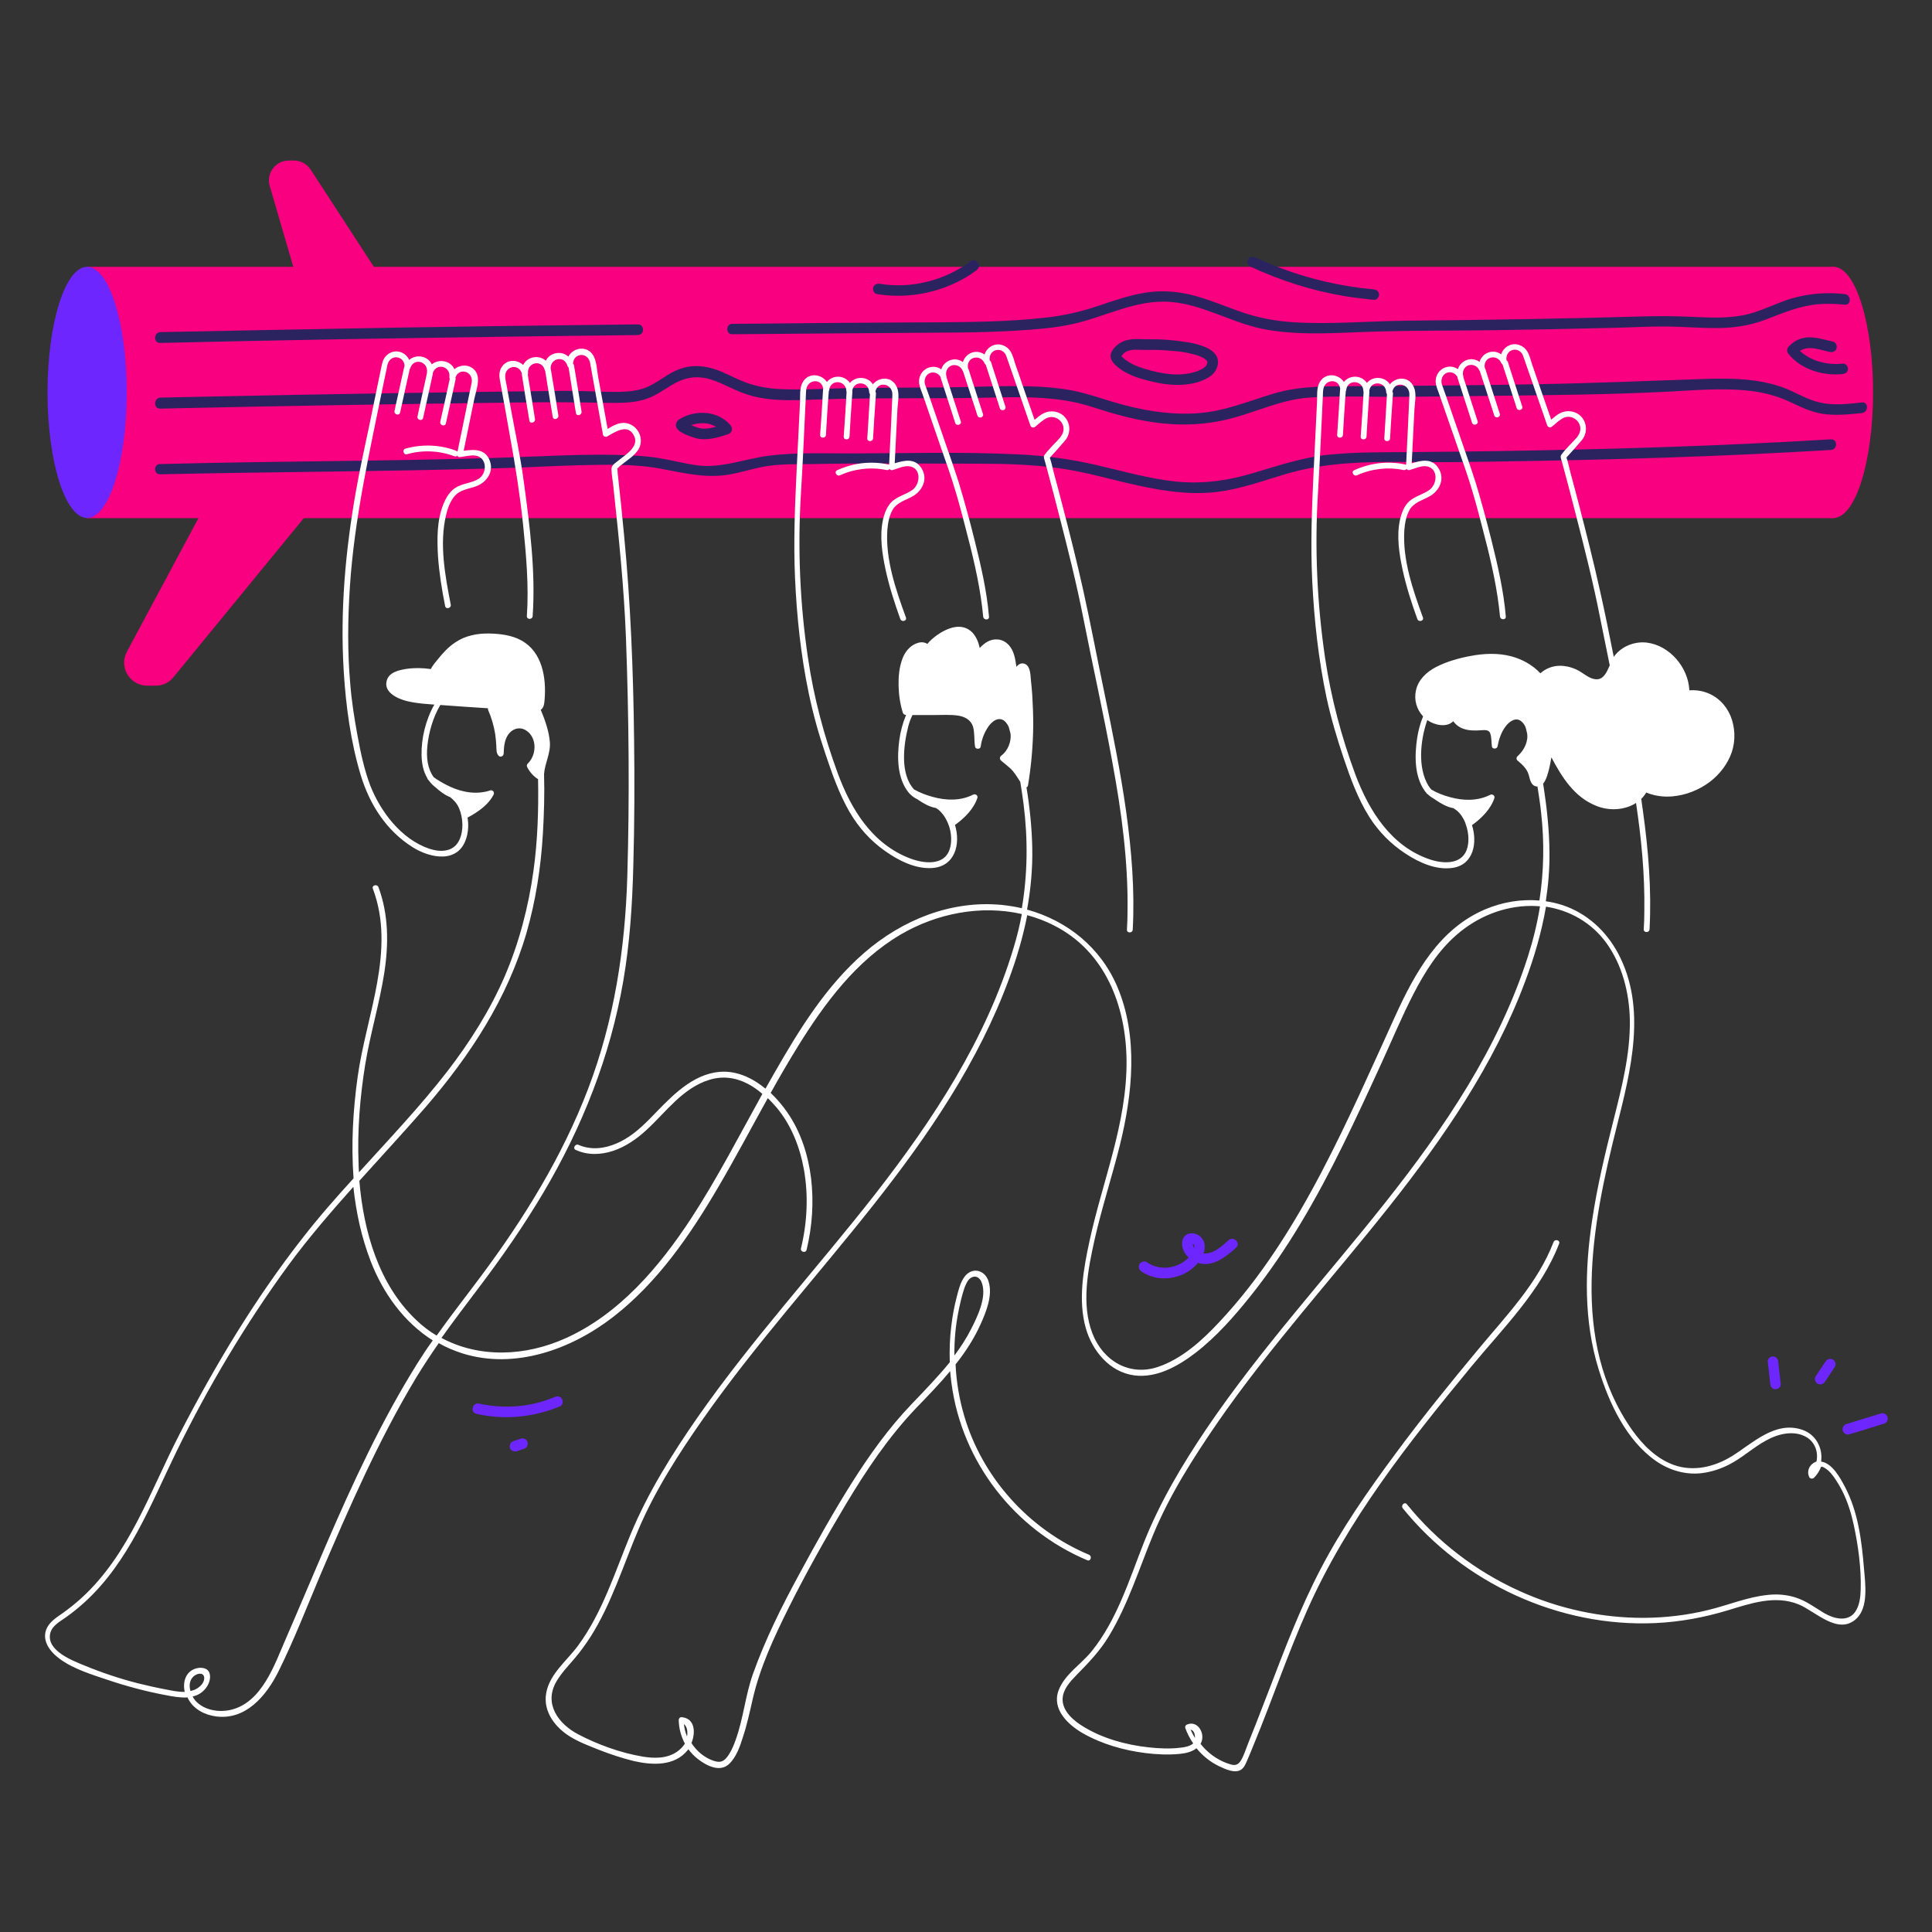 <?xml version="1.0" encoding="UTF-8"?>
<!-- Generator: Adobe Illustrator 27.8.0, SVG Export Plug-In . SVG Version: 6.00 Build 0)  -->
<svg xmlns="http://www.w3.org/2000/svg" xmlns:xlink="http://www.w3.org/1999/xlink" version="1.1" id="Livello_1" x="0px" y="0px" viewBox="0 0 1000 1000" style="enable-background:new 0 0 1000 1000;" xml:space="preserve">
<rect x="0" y="0" width="1000" height="1000" fill="#333333" stroke="none"/>
<style type="text/css">
	.st0{fill:#F8007F;}
	.st1{fill:#6D26FE;}
	.st2{fill:#2A2360;}
	.st3{fill:#FFFFFF;}
</style>
<g>
	<g>
		<g>
			<rect x="44.8" y="138.1" class="st0" width="904.6" height="130.1"></rect>
		</g>
		<g>
			<ellipse class="st0" cx="949" cy="203.1" rx="20.5" ry="65"></ellipse>
		</g>
		<g>
			<ellipse class="st1" cx="45.1" cy="203.1" rx="20.5" ry="65"></ellipse>
		</g>
		<g>
			<path class="st0" d="M203,152.7l-39.1,26.9l-24.3-83.4c-1.9-6.5,3-13.1,9.8-13.1h2.8c3.5,0,6.7,1.8,8.6,4.7L203,152.7z"></path>
		</g>
		<g>
			<path class="st0" d="M80.6,354.9h-4.4c-9,0-14.8-9.6-10.5-17.6l41.3-77.1h56.8l-74,90.3C87.6,353.3,84.2,354.9,80.6,354.9z"></path>
		</g>
		<g>
			<g>
				<path class="st2" d="M379.1,173c39.4-0.4,78.7-0.6,118.1-0.9c9.8-0.1,19.7-0.4,29.5-1c9.4-0.6,19-1.3,28.2-3.3      c17.1-3.7,33.3-13.1,51.3-11.5c17.4,1.5,32.7,11.6,49.8,14.4c18.8,3.2,37.9,1.4,56.8,0.9c20.2-0.6,40.4-0.4,60.6-0.7      c20.4-0.3,40.7-0.7,61.1-1.2c9.5-0.2,19.1-0.8,28.7-0.7c8.7,0.1,17.4,0.9,26.1,0.8c8.4-0.1,16.5-1.3,24.4-4.3      c8.9-3.4,17.4-7.1,27-8c4.7-0.4,9.4-0.3,14.1,0.2c3.5,0.4,3.5-5.1,0-5.5c-9.1-1-18.4-0.3-27.2,2.2c-8.8,2.6-16.9,7.3-26,8.9      c-8.4,1.5-17,1.1-25.5,0.7c-8.9-0.4-17.8-0.5-26.7-0.2c-40.5,1.2-81.1,1.8-121.6,2.2c-19.4,0.2-38.9,2-58.3,0.8      c-9.1-0.6-17.8-2.2-26.4-5.1c-8.1-2.8-16-6.2-24.3-8.5c-8.4-2.3-16.8-3.1-25.4-1.8c-8.6,1.3-16.9,4.2-25.2,7c-8.9,3-17.7,5-27,6      c-9.8,1.1-19.6,1.7-29.4,2c-19.3,0.6-38.6,0.4-57.9,0.6c-19.8,0.1-39.5,0.3-59.3,0.5c-5.2,0-10.3,0.1-15.5,0.1      C375.6,167.6,375.5,173.1,379.1,173L379.1,173z"></path>
			</g>
		</g>
		<g>
			<g>
				<path class="st2" d="M82.9,177.5c15.2-0.3,30.3-0.7,45.5-1c15.7-0.3,31.5-0.6,47.2-0.9c16.3-0.3,32.6-0.5,48.9-0.8      c16.6-0.2,33.1-0.5,49.7-0.7c16.6-0.2,33.2-0.4,49.9-0.6c2,0,4.1,0,6.1-0.1c3.5,0,3.5-5.5,0-5.5c-16.6,0.2-33.2,0.4-49.8,0.6      c-16.5,0.2-33,0.4-49.5,0.7c-16.3,0.2-32.7,0.5-49,0.8c-15.9,0.3-31.8,0.6-47.7,0.9c-15.3,0.3-30.5,0.6-45.8,0.9      c-1.8,0-3.6,0.1-5.4,0.1C79.4,172.1,79.4,177.6,82.9,177.5L82.9,177.5z"></path>
			</g>
		</g>
		<g>
			<g>
				<path class="st2" d="M82.9,211.5c62.2-1.4,124.5-2.4,186.7-3.2c14.8-0.2,29.4-0.1,44.2,0.2c6.5,0.1,13.4,0.2,19.7-1.7      c5.2-1.5,9.5-4.7,14-7.4c6.7-4.1,13-5.3,20.7-2.9c6.6,2.1,12.5,5.9,19.2,7.9c11.4,3.5,23.3,2.8,35,2.4c30-1.1,60.1-0.3,90.1-1      c14.7-0.4,29.7-0.6,44.2,2.5c7.3,1.6,14.2,4.3,21.3,6.2c6.8,1.9,13.8,3.4,20.8,4.3c13.8,1.8,27.5,1,40.9-2.9      c12.6-3.6,24.7-9.2,37.9-10.1c15.5-1.1,31.3-0.3,46.9-0.4c15.5-0.1,31.1-0.3,46.6-0.5c30.9-0.4,61.9-0.6,92.7-2.2      c13.4-0.7,26.9-1.9,40.3-0.6c7.2,0.7,14.4,2.4,21,5.3c6,2.7,11.7,5.8,18.3,6.8c6.8,1,13.6,0.3,20.3-0.4c3.5-0.4,3.5-5.9,0-5.5      c-7.2,0.8-14.8,1.7-21.9,0c-6.7-1.5-12.5-5.4-18.8-7.7c-12.6-4.6-26.3-4.9-39.5-4.5c-29.8,1-59.6,2.3-89.5,2.8      c-31.1,0.6-62.1,0.8-93.2,1c-14.3,0.1-28-0.3-41.8,3.9c-13,3.9-25.5,9.2-39.2,10.1c-14.7,1-29.4-1.6-43.5-5.8      c-7.1-2.1-14.1-4.6-21.4-6c-6.9-1.3-14-1.9-21-2.1c-14.6-0.5-29.3,0.4-43.9,0.5c-15.2,0.1-30.3,0.2-45.5,0.3      c-13.5,0.1-27.2,1.2-40.6,0.6c-6.1-0.3-12.1-1.3-17.8-3.4c-6.6-2.4-12.5-6.3-19.4-7.8c-6-1.3-11.7-0.9-17.3,1.8      c-5.3,2.5-9.7,6.5-15.1,8.6c-6.3,2.5-13.7,2.3-20.4,2.2c-7.1-0.1-14.2-0.6-21.4-0.5c-62,0.7-124,1.7-186,3      c-7.8,0.2-15.7,0.3-23.5,0.5C79.4,206.1,79.4,211.6,82.9,211.5L82.9,211.5z"></path>
			</g>
		</g>
		<g>
			<g>
				<path class="st2" d="M82.9,245.5c58-1.3,116.1-1.4,174.2-3.1c14.2-0.4,28.3-1.2,42.4-1.6c14-0.3,28.6-0.8,42.5,1.8      c12.8,2.4,24.6,5.4,37.7,2.6c6.2-1.3,12.2-3.3,18.4-4.1c7.3-1,14.8-0.8,22.1-0.9c28.6-0.6,57.2-0.2,85.8-0.2      c14,0,28,0.4,41.9,2.3c13.9,1.9,27.4,6,41.2,9c13.2,2.9,26.7,4.9,40.2,3.4c13.1-1.5,25.3-6.2,37.8-9.8      c27.3-7.8,56.8-5.4,84.8-5.7c58.2-0.7,116.4-2,174.5-5.1c7.1-0.4,14.2-0.8,21.3-1.2c3.5-0.2,3.5-5.7,0-5.5      c-57.8,3.5-115.6,5.2-173.5,6.1c-14.5,0.2-29.1,0.4-43.7,0.5c-14.4,0.1-28.8-0.1-43.1,1.4c-13.2,1.4-25.5,5.5-38.2,9.3      c-13.6,4.1-26.9,6-41,4.5c-13.8-1.5-27.2-5.4-40.7-8.5c-13.3-3.1-26.7-4.9-40.3-5.5c-28.4-1.4-57.2-0.6-85.7-0.5      c-14.2,0-28.9-0.6-43,1.1c-13.3,1.6-25.2,7-38.8,4.9c-6.5-1-12.8-2.7-19.3-3.7c-6.4-1-12.8-1.3-19.3-1.5      c-14.2-0.4-28.3,0.1-42.5,0.7c-58,2.4-116.2,2.3-174.2,3.5c-7.2,0.2-14.3,0.3-21.5,0.5C79.4,240.1,79.4,245.6,82.9,245.5      L82.9,245.5z"></path>
			</g>
		</g>
		<g>
			<g>
				<path class="st2" d="M594.9,175.6c-4.7,0.1-9.6-0.8-14,1.3c-2.3,1.1-4.7,3.2-5.7,5.6c-1.3,3.3,1.3,5.9,3.7,7.8      c4.6,3.6,10.1,5.4,15.7,6.8c5.9,1.5,12.1,2.5,18.3,2c3-0.3,6-0.8,8.8-1.9c2.5-1,5-2.2,6.7-4.3c2.1-2.6,2.9-6.3,0.9-9.2      c-1.7-2.4-4.5-3.8-7.2-4.7c-2.9-1.1-6.1-1.7-9.1-2.1C607,176,600.9,175.5,594.9,175.6c-3.5,0.1-3.5,5.6,0,5.5      c4.2-0.1,8.5,0.2,12.8,0.6c0.7,0.1,1.4,0.1,2.1,0.2c0.4,0,0.7,0.1,1.1,0.1c0.4,0.1-0.4-0.1,0,0c0.2,0,0.5,0.1,0.7,0.1      c1.4,0.2,2.8,0.5,4.2,0.8c1.3,0.3,2.7,0.6,4,1.1c0.6,0.2,1.1,0.4,1.7,0.6c0.4,0.2-0.6-0.3,0,0c0.1,0.1,0.2,0.1,0.4,0.2      c0.3,0.1,0.6,0.3,0.8,0.4c0.4,0.2,0.8,0.5,1.3,0.8c0.3,0.2-0.4-0.4-0.2-0.1c0.1,0.1,0.2,0.2,0.3,0.3c0.2,0.2,0.4,0.4,0.5,0.5      c0.4,0.4-0.1-0.3,0,0c0.1,0.1,0.2,0.4,0.3,0.5c0.3,0.3-0.3-0.6,0,0c0.3,0.6-0.1,0.3,0,0.1c0,0.1,0,0.5,0,0.6c0,0.4,0.2-0.6,0,0      c-0.2,0.7-0.5,1.3-1,1.8c-1.4,1.4-3.5,2.2-5.3,2.8c-4.9,1.5-10.1,1.6-15.1,0.9c-5-0.7-10.1-2-14.8-3.8c-2.4-0.9-4.7-2.2-6.7-3.8      c-0.5-0.4-1-0.8-1.4-1.3c-0.1-0.1-0.2-0.3-0.3-0.4c0.1,0.4,0,0.2,0.2,0.1c0.4-0.2,0.7-0.9,1-1.2c0.3-0.3,0.6-0.5,1.1-0.8      c1.7-1,3.5-1.2,5.5-1.2c2.3,0,4.5,0.2,6.8,0.1C598.4,181.1,598.4,175.6,594.9,175.6z"></path>
			</g>
		</g>
		<g>
			<g>
				<path class="st2" d="M453.9,152.2c14.1,2.3,28.5,0.1,41.3-6.1c3.6-1.7,7-3.8,10.2-6.2c1.2-0.9,1.8-2.4,1-3.8      c-0.7-1.2-2.6-1.9-3.8-1c-13.4,10-30.7,14.5-47.2,11.8c-1.5-0.2-3,0.4-3.4,1.9C451.6,150.1,452.4,152,453.9,152.2L453.9,152.2z"></path>
			</g>
		</g>
		<g>
			<g>
				<path class="st2" d="M647,137.9c15.6,7.3,32.2,12.6,49.2,15.4c4.9,0.8,9.9,1.4,14.9,1.9c1.5,0.1,2.7-1.4,2.7-2.7      c0-1.6-1.3-2.6-2.7-2.7c-16.5-1.5-32.9-5.2-48.4-11.1c-4.4-1.6-8.7-3.5-12.9-5.4c-1.3-0.6-3-0.4-3.8,1      C645.3,135.3,645.6,137.3,647,137.9L647,137.9z"></path>
			</g>
		</g>
		<g>
			<g>
				<path class="st2" d="M351.5,217.1c-1.5,1.1-2.2,2.8-1.2,4.5c0.5,0.9,1.4,1.6,2.3,2.1c1.9,1.2,4.1,2,6.3,2.7      c5.9,2.1,12.3,0.3,18-1.7c2.1-0.7,2.6-3,1.2-4.6C371.6,212.4,359.7,211.9,351.5,217.1c-3,1.9-0.2,6.6,2.8,4.7      c3.3-2.1,6.8-3,10.7-2.7c3.5,0.3,6.8,2,9.2,4.9c0.4-1.5,0.8-3.1,1.2-4.6c-4.3,1.4-9.8,3.4-14.1,2c-0.7-0.2-1.4-0.5-2-0.7      c-0.4-0.2-0.8-0.3-1.2-0.5c-0.2-0.1-0.6-0.3-0.2-0.1c-0.2-0.1-0.5-0.2-0.7-0.3c-0.8-0.3-1.5-0.7-2.2-1.2      c-0.3-0.2-0.3-0.4,0.1,0.1c-0.1-0.1-0.2-0.2-0.3-0.3c0.6,0.8,0.7,2.4-0.6,3.3c1.2-0.9,1.8-2.4,1-3.8      C354.5,216.9,352.7,216.3,351.5,217.1z"></path>
			</g>
		</g>
		<g>
			<path class="st3" d="M964.8,811.9c-1.2-14.4-3-29.2-9.8-42.2c-2.5-4.7-6.5-12.3-12.4-13.2c1-6.8-2.6-14.1-9.9-16.5     c-13.9-4.6-25.4,6.9-36.1,13.6c-9,5.6-19.9,8.3-30.1,4.7c-9.1-3.2-16.2-10.4-21.7-18.1c-32.5-46.2-20.8-106.2-8-157     c7.3-29.1,15.7-61.4,0.8-89.6c-6.2-11.7-16.2-20.9-28.8-25.1c-2.8-0.9-5.7-1.6-8.7-2c1.3-8.4,2-16.8,1.9-25.4     c-0.1-11.3-1.3-22.6-3-33.7c-0.1-0.5-0.2-1.1-0.3-1.7c1.8-2.2,2.7-6.1,3.2-8.1c0.4-1.8,0.8-3.7,1.1-5.6     c5.5,10.4,11.9,20.6,23.2,25.1c5.9,2.4,12.9,2.4,18.7-0.4c0.7-0.3,1.3-0.7,1.9-1.1c2.8,18.6,4.6,37.3,4.3,56.1     c0,3.1-0.1,6.2-0.3,9.3c-0.1,1.9,2.9,1.9,3,0c1.1-20.4-0.6-40.9-3.4-61.1c-0.3-2.1-0.6-4.3-0.9-6.4c1-1,1.9-2.1,2.6-3.3     c4.2,1.8,9,2.4,13.5,2c7-0.6,13.8-3.3,19.4-7.5c5.2-4,9.3-9.3,11.4-15.5c2-6.1,1.7-12.8-0.7-18.7c-2.4-5.7-7-10.3-13-12.2     c-2.6-0.9-5.5-1.2-8.3-1c-0.5-11.8-10.2-23.3-22.1-24.7c-6.1-0.7-12.7,1.8-16.5,6.7c-0.2,0.2-0.4,0.5-0.5,0.8     c-2.3-11.6-4.6-23.1-7.2-34.6c-3.3-14.8-7-29.5-10.8-44.1c-1.4-5.5-2.9-11.1-4.4-16.6c-0.7-2.6-1.2-5.4-2.1-8     c2.6-2.9,5.3-5.8,7.9-8.9c3-3.6,2.9-8.9-0.3-12.3c-2.8-2.9-7.2-3.6-10.8-1.8c-1.7,0.8-3.2,2.2-4.7,3.4c-1.9-5.5-3.8-11-5.7-16.4     c-1.4-4.2-2.9-8.4-4.3-12.5c-0.7-2.1-1.2-4.5-2.4-6.4c-1.9-3.2-6-4.7-9.4-3.1c-2,0.9-3.5,2.6-4.1,4.6c-1.8-1.3-4.2-1.8-6.5-1     c-2.4,0.8-4,2.7-4.7,4.9c-1.8-1.3-4.2-1.8-6.5-1c-2.4,0.8-4,2.6-4.7,4.8c-1.5-1.1-3.4-1.6-5.4-1.2c-3.6,0.6-6.2,3.9-6.1,7.5     c0,2.3,1.2,4.7,1.9,6.8c3.2,9.2,6.4,18.4,9.6,27.6c1.9,5.5,3.9,11,5.7,16.6c2.6,8.1,4.8,16.3,6.9,24.5c3.6,13.7,7,27.5,8.7,41.6     c0.2,1.5,0.3,3,0.5,4.6c0.2,1.9,3.2,1.9,3,0c-1.1-13.3-4.2-26.5-7.4-39.4c-2.5-10-5.2-20-8.2-29.9c-1.2-3.9-2.6-7.8-3.9-11.7     c-3.2-9.3-6.4-18.5-9.6-27.8c-1.1-3.2-2.2-6.5-3.4-9.7c-0.2-0.6-0.4-1.1-0.6-1.7c-0.9-3,1-6.4,4.4-6.2c1.6,0.1,3,1.1,3.7,2.5     c0,0.2,0,0.4,0.1,0.6c2.2,6.7,4.3,13.4,6.5,20.1c0.3,1,0.6,1.9,0.9,2.9c0.6,1.8,3.5,1,2.9-0.8c-2.2-6.7-4.3-13.4-6.5-20.1     c-0.3-0.8-0.5-1.6-0.8-2.4c0-0.2,0-0.5-0.1-0.7c-0.7-2.3,0.3-4.8,2.6-5.7c2.3-0.8,4.8,0.4,5.7,2.6c0.1,0.2,0.2,0.3,0.3,0.5     c2.2,6.6,4.3,13.3,6.5,19.9c0.3,1,0.6,1.9,0.9,2.9c0.6,1.8,3.5,1,2.9-0.8c-2.2-6.7-4.3-13.4-6.5-20.1c-0.3-1-0.6-1.9-0.9-2.9     c-0.1-0.2-0.2-0.4-0.3-0.5c-0.6-2.3,0.4-4.7,2.7-5.5c2.3-0.8,4.8,0.4,5.7,2.6c0.2,0.4,0.4,0.7,0.7,0.8c2.1,6.6,4.3,13.1,6.4,19.7     c0.3,1,0.6,1.9,0.9,2.9c0.6,1.8,3.5,1,2.9-0.8c-2.2-6.7-4.3-13.4-6.5-20.1c-0.3-1-0.6-1.9-0.9-2.9c-0.1-0.4-0.4-0.7-0.7-0.8     c-0.6-2.8,1.3-5.7,4.5-5.6c2,0.1,3.5,1.5,4.1,3.3c0.8,2.2,1.5,4.4,2.3,6.6c2.7,7.7,5.3,15.4,8,23.1c0.7,2,1.4,4,2.1,6.1     c0.4,1.1,1.6,1.4,2.5,0.7c1.9-1.5,3.9-3.6,6.2-4.6c4.3-1.8,9.2,2,8.4,6.7c-0.4,2.7-3,4.9-4.8,6.8c-1.6,1.8-3.5,3.6-4.9,5.6     c-0.8,1-0.2,2.1,0.1,3.2c0.5,2,1.1,3.9,1.6,5.9c1.9,7,3.7,14,5.5,21c4.7,18.2,9.3,36.4,12.9,54.8c1.6,8.1,3.3,16.1,4.9,24.2     c-0.4,0.9-0.8,1.8-1.2,2.6c-1.2,2.4-2.9,4.8-5.9,4.6c-3.4-0.2-6.3-3-9.1-4.5c-2.9-1.6-6.3-2.5-9.6-2.5c-3.8,0-7.5,1.5-10.1,3.9     c-4-4.3-9.4-7.3-15.1-8.8c-6.8-1.8-14-1.5-20.9-0.2c-6.1,1.1-12.5,2.9-18.1,5.8c-4.8,2.5-9.1,6.5-10.3,12     c-1.1,4.9,0.3,9.9,3.7,13.5c-1.5,3.6-2.5,7.4-3.1,11.3c-1.3,8.8-1.5,19.6,3.9,27.2c0.3,0.4,0.6,0.8,0.9,1.1     c0.1,0.2,0.2,0.4,0.4,0.5c0.1,0.1,0.2,0.2,0.3,0.2c0,0,0,0,0,0c1,1,2.1,1.7,3.3,2.4c0.3,0.2,0.6,0.4,1,0.7c2.6,1.7,5.4,3.4,8.5,4     c0.2,0,0.4,0.1,0.5,0.1c0.6,0.4,1.2,0.8,1.7,1.2c1.9,1.6,3.4,3.8,4.4,6.3c0.1,0.3,0.2,0.7,0.3,1c0,0.2,0.1,0.3,0.2,0.5     c1.2,3.7,1.5,7.7,0.7,11.1c-2.1,9.1-12,8.9-19.3,6.5c-20.2-6.7-31.7-25.2-38.8-44.1c-7.2-19.5-12.5-39.4-15.6-60     c-4.2-28.3-5.5-57.4-3.7-86c1-16.5,1.7-33.1,2.5-49.6c0.1-1.1,0-2.3,0.2-3.5c0.7-5.6,8.3-6,8.8-0.3c-0.1,0.2-0.1,0.3-0.1,0.5     c-0.4,6.8-0.8,13.6-1.3,20.3c-0.1,1-0.1,2-0.2,2.9c-0.1,1.9,2.9,1.9,3,0c0.4-6.8,0.8-13.6,1.3-20.3c0.1-0.8,0.1-1.6,0.2-2.4     c0.1-0.2,0.2-0.4,0.2-0.6c0.7-5.7,8.7-5.1,8.9,0.6c0,0.2,0,0.4,0.1,0.5c-0.4,6.7-0.8,13.5-1.3,20.2c-0.1,1-0.1,2-0.2,2.9     c-0.1,1.9,2.9,1.9,3,0c0.4-6.8,0.8-13.6,1.3-20.3c0.1-1,0.1-2,0.2-2.9c0-0.2,0-0.4-0.1-0.5c0.9-5.6,8.6-4.9,8.8,0.7     c0,0.4,0.2,0.7,0.4,1c-0.4,6.7-0.8,13.3-1.2,20c-0.1,1-0.1,2-0.2,2.9c-0.1,1.9,2.9,1.9,3,0c0.4-6.8,0.8-13.6,1.3-20.3     c0.1-1,0.1-2,0.2-2.9c0-0.4-0.1-0.7-0.3-1c1.1-5.6,8.7-4.3,8.8,1.3c0,1-0.1,2-0.1,2.9c-0.2,4.4-0.4,8.7-0.6,13.1     c-0.3,6.9-0.7,13.7-1,20.6c-0.1-0.1-0.3-0.2-0.5-0.2c-8.9-1.9-18.1-0.8-26.4,3c-1.8,0.8-0.2,3.4,1.5,2.6c7.5-3.4,16-4.4,24.1-2.7     c0.7,0.1,1.2-0.1,1.5-0.6c0.4,0.5,1,0.8,1.6,0.6c2.5-0.7,5.7-2.2,8.3-2c6.7,0.6,6.3,9.3,1.8,12.4c-3.2,2.2-7.2,3.1-10.2,5.7     c-2.7,2.4-4.1,6.2-4.9,9.7c-1.8,8.5-0.4,17.5,1.4,25.9c1.9,8.7,4.6,17.1,7.6,25.4c0.7,1.8,3.6,1,2.9-0.8     c-5.2-14.3-10.7-30.1-9.6-45.5c0.3-3.5,1-7.3,2.8-10.4c2.2-3.6,6.4-4.7,9.9-6.6c5.5-2.9,8.6-9.3,4.8-15     c-3.4-5.1-8.8-3.8-13.7-2.3c0.5-9.3,0.9-18.5,1.4-27.8c0.2-3.4,1.2-8.1-0.2-11.4c-2.4-6-9.2-5.7-12.5-1.7     c-2.6-4.1-8.8-4.4-11.9-0.7c-2.7-4.1-8.9-4.3-11.9-0.5c-3-4.5-10.4-5.1-13,1.1c-1.1,2.7-0.8,6.3-0.9,9.1     c-0.6,12.2-1.2,24.4-1.8,36.6c-0.9,18.7-1.6,37.3-0.7,56.1c1,20.3,3.2,40.5,7.4,60.4c2.3,10.7,5.4,21.1,8.9,31.5     c3.5,10.4,7.3,20.8,13.1,30.1c4.9,7.8,11.3,14.3,19,19.3c7,4.6,15.8,8.6,24.4,7.3c10.7-1.7,12.8-12.9,9.9-22.1     c4.9-3.5,9.7-8.3,11.6-14c0.4-1.3-1.1-2.3-2.2-1.7c-6.5,3.3-14,3.1-20.8,1.2c-3.3-0.9-6.6-2.1-9.6-3.9c-0.6-0.6-1.1-1.3-1.6-2.1     c-5.6-9.3-4.1-23.3-0.8-33.1c0.1-0.3,0.2-0.6,0.3-0.8c0,0,0.1,0.1,0.1,0.1c3.7,2.6,10,3.9,13.3,0.5c1.3,1.8,3,3.1,5.2,3.9     c2.8,1,5.9,1,8.8,0.8c1.8-0.1,4.4-0.5,5.1,1.5c0.8,2.1,0.6,4.7,0.9,6.9c0.2,1.4,2.6,1.4,2.9,0c0.7-3.7,1.9-7.4,4.2-10.4     c1.9-2.6,5.5-5.2,8.4-2.4c0.9,0.8,1.6,1.9,2,3c0.3,1.2,0.6,2.3,0.8,3.4c0.1,0.9,0.1,1.9-0.1,2.8c-0.5,3.4-2.5,6.4-5,8.7     c-0.6,0.5-0.6,1.6,0,2.1c2.5,2.1,5,4.3,5.9,7.6c0.6,2.2,1.1,5.3,3.7,5.8c0.3,0.1,0.5,0.1,0.8,0.1c0.7,4.5,1.4,9.1,1.9,13.7     c1.7,15.3,1.4,30.4-0.9,45.3c-9.5-0.8-19.1,0.8-27.9,4.5c-23.8,10-36.4,32.7-46.6,55c-12.4,27.2-24.4,54.6-38.3,81.1     c-14.6,27.8-31.4,54.7-53,77.7c-8.8,9.4-19.2,18.9-31.6,23.1c-14.8,5-28.5-3.1-34-17.4c-5.8-15.1-2.3-32.9,1.1-48.2     c3.7-16.5,9-32.6,13.1-49c6.6-26.6,9.7-56.3-1.3-82.2c-8.7-20.4-26-34.2-46.7-39.9c1.9-10.4,2.9-21.1,2.7-31.8     c-0.2-10.5-1.3-21.1-3-31.5c0.4-0.1,0.7-0.4,0.8-1c1.7-10.3,2.6-20.8,2.7-31.2c0-5.2-0.2-10.3-0.5-15.5c-0.2-2.6-0.4-5.1-0.7-7.7     c-0.2-2.1-0.2-4.6-1.2-6.6c-0.9-1.9-3.1-2.8-5-1.6c-0.6,0.4-1,0.8-1.3,1.3c-0.3-2.1-0.6-4.2-1.2-6.2c-1.2-4-3.7-7.3-8.1-8     c-0.1,0-0.1,0-0.2,0c-0.1,0-0.1,0-0.2,0c-3.7-0.4-6.8,1.7-9.3,4.4c-0.6-2.9-1.7-5.7-3.8-8c-2.5-2.6-5.8-3.4-9.2-2.8     c-3.3,0.6-6.5,2.3-9.2,4.2c-1.7,1.3-3.5,2.7-4.9,4.5c-0.2-0.1-0.4-0.2-0.5-0.3c-1.8-0.9-3.8-0.6-5.6,0.2c-3.4,1.5-5.7,4.6-6.9,8     c-1.6,4.3-2,9.2-1.9,13.7c0.1,4.7,0.8,9.5,2.2,14c0.2,0.6,0.8,1.1,1.4,1.1c0.1,0,0.2,0,0.3,0c-1.7,4.1-2.9,8.5-3.5,12.9     c-1.2,8.8-1.2,19.8,4.7,27.2c0.1,0.1,0.1,0.1,0.2,0.2c0.1,0.2,0.2,0.3,0.4,0.5c0,0,0.1,0.1,0.1,0.1c1.2,1.2,2.6,2.2,4.1,2.9     c0.1,0.1,0.3,0.2,0.4,0.3c2.6,1.7,5.4,3.4,8.5,4c0.2,0,0.3,0.1,0.5,0.1c1,0.6,1.9,1.3,2.7,2.2c1.5,1.6,2.7,3.6,3.6,5.8     c0.1,0.2,0.1,0.4,0.2,0.6c0,0.2,0.1,0.3,0.2,0.4c1.4,4.1,1.7,8.7,0.4,12.5c-2.9,8.7-13.7,7.2-20.5,4.6     c-19.6-7.5-30.5-25.4-37.4-44.1c-7.1-19.4-12.4-39.2-15.4-59.7c-4.2-28.2-5.4-57.2-3.6-85.7c1-16.5,1.7-33,2.5-49.6     c0.1-1.1,0-2.3,0.2-3.5c0.7-5.6,8.3-6,8.8-0.3c-0.1,0.2-0.1,0.3-0.1,0.5c-0.4,6.8-0.8,13.6-1.3,20.3c-0.1,1-0.1,2-0.2,2.9     c-0.1,1.9,2.9,1.9,3,0c0.4-6.8,0.8-13.6,1.3-20.3c0.1-0.8,0.1-1.6,0.2-2.4c0.1-0.2,0.2-0.4,0.2-0.6c0.7-5.7,8.7-5.1,8.9,0.6     c0,0.2,0,0.4,0.1,0.5c-0.4,6.7-0.8,13.5-1.3,20.2c-0.1,1-0.1,2-0.2,2.9c-0.1,1.9,2.9,1.9,3,0c0.4-6.8,0.8-13.6,1.3-20.3     c0.1-1,0.1-2,0.2-2.9c0-0.2,0-0.4-0.1-0.5c0.9-5.6,8.6-4.9,8.8,0.7c0,0.4,0.2,0.7,0.4,1c-0.4,6.7-0.8,13.3-1.2,20     c-0.1,1-0.1,2-0.2,2.9c-0.1,1.9,2.9,1.9,3,0c0.4-6.8,0.8-13.6,1.3-20.3c0.1-1,0.1-2,0.2-2.9c0-0.4-0.1-0.7-0.3-1     c1.1-5.6,8.7-4.3,8.8,1.3c0,1-0.1,2-0.1,2.9c-0.2,4.4-0.4,8.7-0.6,13.1c-0.3,6.9-0.7,13.7-1,20.6c-0.1-0.1-0.3-0.2-0.5-0.2     c-8.9-1.9-18.1-0.8-26.4,3c-1.8,0.8-0.2,3.4,1.5,2.6c7.5-3.4,16-4.4,24.1-2.7c0.7,0.1,1.2-0.1,1.5-0.6c0.4,0.5,1,0.8,1.6,0.6     c2.5-0.7,5.7-2.2,8.3-2c6.7,0.6,6.3,9.3,1.8,12.4c-3.2,2.2-7.2,3.1-10.2,5.7c-2.7,2.4-4.1,6.2-4.9,9.7     c-1.8,8.5-0.4,17.5,1.4,25.9c1.9,8.7,4.6,17.1,7.6,25.4c0.7,1.8,3.6,1,2.9-0.8c-5.2-14.3-10.7-30.1-9.6-45.5     c0.3-3.5,1-7.3,2.8-10.4c2.2-3.6,6.4-4.7,9.9-6.6c5.5-2.9,8.6-9.3,4.8-15c-3.4-5.1-8.8-3.8-13.7-2.3c0.5-9.3,0.9-18.5,1.4-27.8     c0.2-3.4,1.2-8.1-0.2-11.4c-2.4-6-9.2-5.7-12.5-1.7c-2.6-4.1-8.8-4.4-11.9-0.7c-2.7-4.1-8.9-4.3-11.9-0.5c-3-4.5-10.4-5.1-13,1.1     c-1.1,2.7-0.8,6.3-0.9,9.1c-0.6,12.1-1.2,24.2-1.8,36.3c-0.9,18.3-1.6,36.5-0.8,54.9c0.9,20,3,40.1,7.1,59.7     c2.2,10.6,5.1,21,8.6,31.3c3.5,10.4,7.1,20.8,12.6,30.3c4.7,8,10.7,14.7,18.2,20c6.9,4.9,15.6,9.4,24.3,8.9     c12.1-0.7,15-12.5,12-22.3c4.9-3.5,9.7-8.3,11.6-14c0.4-1.3-1.1-2.3-2.2-1.7c-6.5,3.3-14,3.1-20.8,1.2c-3.4-0.9-6.8-2.2-9.8-3.9     c-7.4-8.1-5.4-23-3-32.6c0.5-1.9,1.2-3.9,2.2-5.9c3.8,0,7.5,0,11.3,0c4,0,8.3-0.3,12.3,0.3c3.4,0.5,6.6,2.2,7.7,5.6     c1,3.4,0.5,7.1,1.1,10.5c0.2,1.4,2.7,1.4,2.9,0c0.5-3.9,2-7.8,4.4-11c1.1-1.4,2.6-2.8,4.4-3.2c1.8-0.4,3.3,0.4,4.4,1.8     c0.5,0.6,1,1.4,1.3,2.1c0.2,0.6,0.3,1.2,0.5,1.8c0.2,0.7,0.3,1.3,0.5,2c0.3,4.2-1.5,8.6-4.8,11.1c-0.6,0.4-0.9,1-0.7,1.7     c0.2,0.8,1.3,1.5,1.9,2c1,0.9,2.1,1.7,3.1,2.6c2.3,2,3.8,4.7,5.5,7.3c0.6,3.8,1.2,7.6,1.7,11.5c2.3,18.2,2.1,36.2-0.9,53.9     c-3.3-0.8-6.7-1.3-10.2-1.7c-26.3-2.6-51.7,7.7-71.4,24.8c-19.7,17.1-33.7,39.8-46.5,62.2c-1.5,2.7-3.1,5.4-4.6,8.1     c-6-5-13.2-8.6-21-8.8c-14.6-0.2-25.8,10.9-35.2,20.6c-5,5.2-10.1,10.5-16.3,14.2c-5.7,3.4-12.7,5.7-19.5,4.5     c-1.6-0.3-3.2-0.7-4.7-1.4c-1.7-0.8-3.3,1.8-1.5,2.6c6.1,2.8,12.9,2.6,19.3,0.5c6.6-2.2,12.3-6.2,17.4-10.9     c10.1-9.3,18.7-21.7,32.5-25.9c6.8-2.1,13.6-1.2,19.9,2.1c2.7,1.4,5.2,3.2,7.5,5.2c-12.1,21.8-23.5,44-37.1,64.8     c-16.4,24.9-37,49.2-64.8,61.7c-20.9,9.4-44.7,10.3-64.2-0.2c6.3-8.8,12.8-17.4,19.4-26.1c11.9-15.7,23.2-32,33.3-49     c20.1-33.9,34.7-70.7,41.4-109.6c3.4-19.8,4.7-39.7,5.2-59.7c0.6-21.8,0.7-43.6,0.4-65.3c-0.4-35.4-1.8-70.7-5.2-106     c-1-10.7-2.1-21.3-3.3-32c-0.1-0.5,0-1.6-0.2-2.3c0.5-0.4,1-0.9,1.4-1.3c3.1-2.6,7.8-5.3,9.8-9c2.8-5.4-0.6-12.1-6.5-13.2     c-3.6-0.6-6.7,1.2-9.7,3c-1.6-9-3.2-17.9-4.9-26.9c-0.6-3.3-0.7-7.3-2.1-10.3c-2.9-6.3-10.8-5.2-13.3-0.2     c-3.5-3.3-9.6-2.2-11.7,2.1c-3.5-3.2-9.6-2.2-11.7,2.2c-3.2-2.9-8.5-3.1-11.2,1.2c-1.7,2.7-1.1,5.6-0.5,8.6     c1.7,9.3,3.4,18.6,5,27.9c2.7,14.8,5,29.4,6.6,44.5c1.6,15.8,3.1,31.9,2,47.8c-0.1,1.9,2.9,1.9,3,0c1.6-23.1-1.5-46.8-4.6-69.7     c-1.7-12.8-4.5-25.6-6.8-38.3c-0.8-4.2-1.5-8.4-2.3-12.6c-0.2-1-0.4-2-0.5-3c-0.5-5.6,6.7-7.6,8.6-2.1c0,0.2,0,0.4,0,0.6     c1.1,7,2.2,13.9,3.4,20.9c0.2,1,0.3,2,0.5,3c0.3,1.9,3.2,1.1,2.9-0.8c-1.1-7-2.2-13.9-3.4-20.9c-0.1-0.7-0.2-1.4-0.3-2.1     c0.1-0.2,0.1-0.4,0.1-0.6c-0.6-5.8,7.2-7.5,8.7-1.7c0,0.2,0.1,0.3,0.2,0.4c1.1,6.9,2.2,13.9,3.4,20.8c0.2,1,0.3,2,0.5,3     c0.3,1.9,3.2,1.1,2.9-0.8c-1.1-7-2.2-13.9-3.4-20.9c-0.2-1-0.3-2-0.5-3c0-0.2-0.1-0.3-0.1-0.4c-0.1-5.4,7.2-6.9,8.7-1.3     c0.1,0.3,0.3,0.6,0.6,0.8c1.1,6.9,2.2,13.8,3.3,20.6c0.2,1,0.3,2,0.5,3c0.3,1.9,3.2,1.1,2.9-0.8c-1.1-7-2.2-13.9-3.4-20.9     c-0.2-1-0.3-2-0.5-3c-0.1-0.4-0.2-0.7-0.5-0.8c0.1-5.5,7.4-6.4,8.8-0.7c0.2,0.9,0.3,1.9,0.5,2.8c0.8,4.3,1.5,8.5,2.3,12.8     c1.3,7.3,2.6,14.5,3.9,21.8c0.2,1,1.4,1.3,2.2,0.9c4.2-2.4,10.7-6.9,13.9-0.3c2.8,5.7-4.7,9.9-8.4,13c-1.7,1.4-3.4,2.2-3.3,4.5     c0.1,3,0.7,6,1,9c2.8,26,5.5,52.1,6.5,78.2c1.5,41,1.9,82,0.7,123c-1.1,37.8-6.8,74.9-20.3,110.3c-13.4,35.1-33.3,67.3-55.7,97.3     c-7.6,10.2-15.4,20.1-22.7,30.4c-3.7-2.2-7.3-4.9-10.6-8.1c-19.4-18.4-27.2-45.8-29.4-72c11.5-12.8,23.2-25.4,34.5-38.4     c22.9-26.6,42.1-55.9,52-89.9c4.8-16.7,7.5-34.1,8.5-51.5c0.6-10.2,0.9-20.5,0.6-30.8c0.4-5.6,3.5-10.8,3-16.6     c-0.5-5.7-2.5-11.3-4.7-16.6c1.7-1.2,1.8-3.3,2-5.4c0.9-11.2-1.2-24.5-12-30.5c-5.1-2.8-11.2-3.5-16.9-3.6     c-6-0.1-12.1,1.1-17.2,4.5c-3.7,2.4-6.6,5.6-9.3,9c-0.6,0.7-2.6,3-3.5,4.9c-4.1-0.6-8.3-0.7-12.5-0.1c-3.9,0.6-9.1,1.7-10.3,6     c-1.8,6.1,5.5,9.4,10.1,10.6c2.8,0.7,5.6,1.1,8.4,1.4c2,0.2,4.1,0.3,6.1,0.5c-4.5,8-6.8,17.5-6.6,26.3c0.1,4.2,0.9,8.4,3,11.8     c0,0.3,0.2,0.6,0.5,0.9c0.1,0.1,0.2,0.2,0.3,0.3c0.8,1.2,1.8,2.2,3,3.2c0.1,0.1,0.3,0.2,0.4,0.3c2.3,2.1,4.8,4,7.6,5.1     c1.9,1.5,3.5,3.2,4.6,5.7c2.1,5,2.5,11.6,0.1,16.6c-3,6.2-9.7,6.3-15.5,4.4c-14.5-4.9-25.4-19.3-30.7-33.1     c-3.1-8.3-4.9-17-6.5-25.7c-1.6-8.8-3-17.5-3.7-26.4c-1.5-16.7-1.3-33.6-0.2-50.4c2.3-35.2,10.1-69.3,17.1-103.7     c0.7-3.2,1.3-6.3,2-9.5c0.1-0.6,0.2-1.3,0.4-1.9c1.6-5.6,8.8-4.4,8.8,1c-0.1,0.1-0.1,0.3-0.2,0.4c-1.5,6.6-2.9,13.3-4.4,19.9     c-0.2,0.9-0.4,1.9-0.6,2.8c-0.4,1.9,2.5,2.7,2.9,0.8c1.5-6.6,2.9-13.3,4.4-19.9c0.2-0.8,0.4-1.6,0.5-2.4c0.1-0.1,0.2-0.3,0.3-0.5     c1.7-5.7,9.4-3.8,8.7,2c0,0.1,0,0.3,0,0.4c-1.4,6.5-2.9,13-4.3,19.6c-0.2,0.9-0.4,1.9-0.6,2.8c-0.4,1.9,2.5,2.7,2.9,0.8     c1.5-6.6,2.9-13.3,4.4-19.9c0.2-0.9,0.4-1.9,0.6-2.8c0-0.2,0-0.4,0-0.5c1.8-5.5,9.3-3.6,8.6,2.1c0,0.4,0,0.6,0.2,0.9     c-1.4,6.5-2.8,12.9-4.3,19.4c-0.2,0.9-0.4,1.9-0.6,2.8c-0.4,1.9,2.5,2.7,2.9,0.8c1.5-6.6,2.9-13.3,4.4-19.9     c0.2-0.9,0.4-1.9,0.6-2.8c0.1-0.4,0-0.8-0.1-1c1.9-5.3,9.1-3.3,8.5,2.3c-0.1,1-0.4,1.9-0.6,2.9c-0.9,4.3-1.8,8.6-2.6,12.8     c-1.4,6.8-2.8,13.6-4.2,20.4c-0.2-0.2-0.4-0.4-0.7-0.5c-8.3-3.2-17.6-3.5-26.2-1.1c-1.9,0.5-1.1,3.4,0.8,2.9     c8.1-2.3,16.7-1.9,24.6,1.1c0.6,0.2,1.1,0,1.4-0.4c0.2,0.5,0.7,0.9,1.3,0.8c2.5-0.3,5.4-1.1,7.9-0.8c6.2,0.7,6.5,9,1.9,12     c-3.6,2.3-8.4,2.3-12.1,4.7c-3.1,2-5,5.4-6.3,8.7c-3.3,8.3-3.2,17.8-2.7,26.6c0.6,8.7,2,17.4,3.7,25.9c0.4,1.9,3.3,1.1,2.9-0.8     c-2.9-14.8-6-31.4-2.4-46.4c0.8-3.4,2.1-6.9,4.3-9.6c2.8-3.4,7.3-3.8,11.2-5.2c5.8-2.1,9.7-8.1,6.7-14.2     c-2.7-5.4-8.1-4.8-13.1-4.2c1.8-8.9,3.7-17.9,5.5-26.8c0.7-3.3,2.1-7.2,1.9-10.6c-0.5-6.8-8-8.4-12.2-4.8     c-1.9-4.4-8-5.6-11.7-2.5c-2-4.4-8.1-5.5-11.7-2.3c-1.8-4-6.9-6-11.1-2.9c-2.5,1.9-2.9,4.6-3.5,7.4c-1.9,9.2-3.8,18.5-5.7,27.7     c-2.5,12-5.2,23.9-7.3,35.9c-5.4,30.5-8.2,61.8-6.3,92.8c1.1,18.1,3.6,36.9,8.9,54.3c4.6,15,13.2,28.4,26.6,36.9     c9.4,6,24,8.7,28-4.7c1-3.3,1.2-7,0.6-10.5c1.7-0.9,3.4-1.9,5-3c3.4-2.3,6.6-5.2,8.5-8.9c0.6-1.1-0.4-2.6-1.7-2.2     c-6.9,2.3-14.3,1.1-20.8-1.9c-2.4-1.1-4.7-2.4-6.9-3.8c-0.5-0.3-1-0.7-1.6-1.1c-3.2-4.4-3.9-10.1-3.3-16.1     c0.7-7.1,2.9-14.9,6.7-21.3c8.2,0.6,16.5,1.2,24.7,1.7c-0.1,0.3,0,0.6,0.1,1c1.7,3.9,2.9,8,3.6,12.3c0.3,2.1,0.5,4.2,0.6,6.3     c0.1,1.8-0.1,3.6,1.2,5c0.9,1,2.5,0.2,2.6-1.1c0.1-3.7,0.4-7.9,3.1-10.8c2.5-2.7,6.1-3.1,9-0.9c5.3,4,4.9,12.5,0.3,16.9     c-0.5,0.5-0.5,1.2-0.2,1.8c1.3,2.5,3.2,4.7,5.6,6.2c0.3,15.9-0.2,31.8-2.4,47.6c-2.6,18.6-7.4,37-14.8,54.3     c-7.7,17.8-18.1,34.2-29.9,49.5c-14.2,18.3-30.1,35-45.6,52.1c-0.1-1.5-0.2-3-0.2-4.5c-0.7-17.1,0.7-34.2,3.4-51.1     c2.6-16,7.4-31.6,9.9-47.6c2.3-14.9,2.3-30.1-3-44.4c-0.7-1.8-3.6-1-2.9,0.8c12,31.9-3.5,65.6-7.9,97.5     c-2.4,17.2-3.4,34.9-2.1,52.4c-9.1,10-18.1,20.2-26.4,30.9c-24.6,31.4-45.2,65.8-63.5,101.2c-15.2,29.3-26,62.4-51,85.2     c-3.2,2.9-6.5,5.5-10,8c-2.9,2-6,4-7.7,7.2c-3.3,6.5,1.5,12.6,6.6,16.3c7.1,5.2,16.4,8,24.7,10.8c9.8,3.3,19.9,6,30.1,7.9     c3.5,0.7,7.5,1.4,11.3,1.2c0.1,0.2,0.2,0.5,0.3,0.7c2.8,5.4,8.5,8.3,14.3,9.1c15.5,2.1,26.1-10.6,32.4-23.2     c8.1-16.3,14.7-33.4,21.8-50.2c14.8-34.6,29.9-69.3,49.3-101.6c3.8-6.3,7.8-12.3,11.9-18.2c3.8,2.2,7.9,3.9,12.2,5.3     c27.1,8.5,56.3-2,78-18.8c22.9-17.7,39.7-42.1,54.2-66.8c9-15.3,17.3-31,25.9-46.5c1.6,1.5,3.1,3.2,4.6,4.9     c7.6,9.1,12,20.4,14.1,32c2.4,13.5,1.7,27.5-1.5,40.8c-0.5,1.9,2.4,2.7,2.9,0.8c2.9-12.1,3.8-24.7,2.3-37.1     c-1.5-12-5.3-23.9-12.2-33.9c-2.4-3.5-5.4-7.1-8.7-10.2c4.5-8.1,9.2-16.2,14.1-24.1c13.8-22.3,30.2-44.4,53.2-57.9     c18.8-11,41.5-15.4,62.7-10.6c-1.1,5.9-2.5,11.7-4.3,17.6c-14.2,47.3-41.7,89-71.8,127.6c-30.3,38.7-63.6,75-91.8,115.4     c-13.2,19-25.6,38.8-34.5,60.2c-8.2,19.7-14.6,40.7-27.4,58c-5.7,7.7-14.7,14.6-16.4,24.5c-1.7,9.6,4.8,17.9,12.6,22.6     c4.6,2.8,9.7,4.7,14.7,6.7c5.9,2.3,11.9,4.3,18,5.8c9.6,2.2,21.2,2.8,28-5.7c0.1-0.1,0.2-0.2,0.3-0.4c1.4,1.9,3.1,3.7,5.1,5.2     c4.4,3.4,11.3,6.9,16,2.4c3.7-3.5,5.6-9,7.1-13.8c2.1-6.3,3.5-12.8,5-19.3c3.8-16.9,11.2-32.6,18.9-48.1     c9.1-18.2,19.2-36.1,29.6-53.5c10.5-17.5,22-34.6,36.1-49.4c6-6.2,12.1-12.5,17.7-19.2c0.2,2.2,0.4,4.3,0.7,6.4     c5.4,40.6,32.6,75.6,70.3,91.5c1.8,0.7,2.6-2.2,0.8-2.9c-30.9-13-55.2-39.8-64.6-72.1c-2.5-8.6-4-17.4-4.4-26.4     c5.1-6.4,9.6-13.3,13-20.9c2.9-6.5,6.3-14.8,4.1-22c-1.9-6.1-8.6-7.7-12.5-2.4c-2.2,3-3.1,6.9-4,10.4c-1.3,4.9-2.2,9.9-2.8,15     c-0.8,6.2-1,12.5-0.8,18.8c-6.1,7.5-12.9,14.5-19.6,21.5c-12,12.5-22.2,26.8-31.4,41.4c-9.5,15.1-18.2,30.7-26.7,46.4     c-9.1,16.7-17.8,34.1-24.2,52.1c-3.9,11-4.9,22.9-8.9,34c-0.9,2.6-2,5.2-3.5,7.6c-2,3.1-3.9,4.7-7.9,3.3c-4.8-1.6-8.8-5-11.5-9.2     c2.2-5.4,1.9-12.8-5.1-13.4c-0.8-0.1-1.5,0.7-1.5,1.5c0.1,4.3,1.2,8.5,3.2,12.2c-1.1,1.7-2.5,3.1-4.1,4.2     c-5.2,3.6-11.8,3.5-17.8,2.5c-11.3-1.9-23.2-6.2-33.3-11.5c-10.3-5.4-17.9-15.8-11.4-27.2c2.6-4.5,6.3-8.3,9.6-12.2     c3-3.5,5.6-7.2,8.1-11c10.9-17.2,16.9-36.9,24.8-55.5c8.7-20.5,21-39.5,33.8-57.8c27.1-38.6,58.9-73.6,88.1-110.6     c28.2-35.7,54.2-73.8,70-116.8c4-10.8,7.2-21.7,9.4-32.9c4.7,1.3,9.4,3,13.8,5.3c26.6,13.4,37.4,41.8,37.6,70.2     c0.2,32.3-12.5,62.2-19.2,93.3c-3.1,14.3-6,30.5-1.9,44.9c3.3,11.7,12.3,22.8,25.1,24.5c11.6,1.5,22.7-4.8,31.6-11.6     c10.9-8.4,20.1-18.9,28.6-29.5c19.1-23.9,34.3-50.7,47.8-78.1c6.9-14,13.4-28.1,19.9-42.3c5.5-12,10.6-24.3,16.7-36.1     c5.8-11.2,12.6-22.1,22.2-30.4c10.6-9.3,24.4-15,38.7-15c1.5,0,3,0.1,4.5,0.2c-1.4,8.7-3.5,17.3-6.2,25.8     c-15.1,47.4-43.4,89.1-74.1,127.8c-30.8,38.9-64.5,75.7-92.4,116.9c-12.6,18.7-24.1,38-32.4,59c-7.5,19-13.8,39.7-26.8,55.9     c-5.4,6.8-14.2,12.1-17.3,20.5c-3.6,9.8,5,17.8,12.7,22.2c9.9,5.6,21.2,8.8,32.4,10.2c5.8,0.7,11.8,1,17.7,0.4     c3-0.3,6.2-1,8.6-2.9c3.1,3.8,7,7,11.5,9.2c3.2,1.5,8.4,4.1,11.7,1.8c1.5-1.1,2.2-2.8,2.9-4.4c1.2-2.8,2.4-5.6,3.5-8.4     c9.6-23.2,17.6-47,27.8-69.9c20.6-46.4,52.7-86.9,84.8-125.8c16.4-19.9,36.1-39.2,45.5-63.7c0.7-1.8-2.2-2.6-2.9-0.8     c-8.1,21.2-24.4,38-38.7,55.2c-14.9,17.9-29.5,35.9-43.3,54.6c-14,18.9-27.6,38.4-38.5,59.3c-10.5,20.1-18.6,41.4-26.7,62.6     c-2.3,6-4.6,11.9-6.9,17.8c-1.2,3.1-2.5,6.2-3.7,9.3c-1.3,3.1-2.3,6.7-4,9.5c-1.4,2.3-3,2.8-5.5,2c-1.4-0.4-2.7-0.9-4-1.5     c-2.5-1.2-4.9-2.7-7-4.5c-1.6-1.4-3.1-2.9-4.4-4.6c2.9-4.8-1.3-12.6-7.2-9.9c-0.6,0.3-0.9,1.1-0.7,1.7c1,2.8,2.4,5.5,4.1,8     c-1.8,1.5-4.4,2-6.6,2.2c-5.5,0.7-11.2,0.4-16.7-0.2c-11.6-1.3-23.7-4.6-33.7-10.8c-4.9-3-10.8-7.9-10.6-14.3     c0.2-4.9,3.8-8.8,7-12.1c6.4-6.5,12.3-12.6,17-20.4c9.9-16.4,15.6-34.9,22.9-52.5c8.5-20.5,20.6-39.5,33.1-57.7     c27.1-39.2,59.3-74.6,88.9-111.9c28.2-35.6,54.4-73.6,70.4-116.4c4.8-12.7,8.6-25.7,10.9-39c12.4,1.9,23.6,8.3,31.2,18.7     c8.3,11.5,11.9,25.8,12.2,39.8c0.3,17.7-4.2,35.1-8.5,52.2c-4.3,17-8.4,34.1-11,51.5c-3.9,25.8-4.4,52.3,3.4,77.4     c5.4,17.4,14.2,36.5,29.6,47.3c6.9,4.8,15.3,7.3,23.7,6.3c4.8-0.6,9.5-2.1,13.9-4.3c7-3.5,12.7-9,19.6-12.7     c6.1-3.4,14.4-5.4,20.8-1.6c4.5,2.7,6.1,7.9,5.1,12.6c-3.3,1.1-5.4,4.7-3.7,8.1c0.5,0.9,1.7,0.9,2.4,0.3c1.7-1.7,2.9-3.6,3.7-5.7     c0.1,0,0.3,0,0.4,0c0.9,0.1,1.8,0.8,2.5,1.3c1.5,1.1,2.6,2.5,3.7,4c1.7,2.4,3.2,4.9,4.5,7.5c2.7,5.5,4.5,11.3,5.8,17.3     c2.3,10.7,3.9,22.4,3.6,33.3c-0.1,4-0.6,8.6-3,11.9c-3.9,5.2-11,3.3-15.8,0.5c-4.9-2.9-9.2-6.3-14.8-8.1     c-4.6-1.5-9.4-1.9-14.2-1.4c-10.6,1-20.7,5.3-31,7.8c-10.9,2.7-22,4-33.2,4.1c-22.2,0.1-44.4-4.7-64.6-13.9     c-22.6-10.2-42.7-25.6-58.3-44.9c-1.2-1.5-3.3,0.6-2.1,2.1c31.3,38.7,80.9,61.7,130.8,59.4c12.7-0.6,25.2-2.9,37.4-6.6     c11.9-3.6,24.4-8,36.6-3.1c8.7,3.5,20.7,16.5,30.2,7.2C967.1,831.6,965.5,820.1,964.8,811.9z M520.3,391.6     C520.2,391.6,520.2,391.6,520.3,391.6C520.2,391.6,520.2,391.5,520.3,391.6z M216.2,705.4c-9.4,15-17.9,30.7-25.7,46.6     c-15.5,31.5-28.6,64.1-42.6,96.3c-5.8,13.3-12.3,32.9-28.4,36.7c-6.3,1.5-14.1,0.2-18.5-4.9c-0.5-0.6-0.9-1.2-1.3-2     c2.7-0.6,5.1-2,6.9-4.4c1.6-2.1,2.6-4.9,1.9-7.5c-0.8-3-4.5-3.4-7.1-2.6c-5.4,1.6-6.9,7.1-5.8,12.1c-3.2,0.1-6.5-0.6-9.5-1.2     c-4.9-0.9-9.7-2-14.6-3.2c-9.4-2.4-18.7-5.5-27.7-9.2c-6.1-2.5-19.9-7.7-17.8-16.7c0.9-3.9,5-6.1,8-8.2c3.4-2.4,6.6-5,9.7-7.8     c23.1-21,34.3-50.8,47.7-78.2c16.4-33.5,35.8-66.1,57.8-96.2c10.5-14.3,22-27.6,33.7-40.7c1.4,13.2,4.2,26.2,9,38.6     c6.4,16.5,17.2,31.5,32.1,40.9C221.3,697.5,218.7,701.4,216.2,705.4z M101,867.1c2.2-1.4,4.9-1.1,4.7,1.8     c-0.2,2.7-2.9,4.9-5.2,5.8c-0.6,0.2-1.2,0.4-1.9,0.6C97.7,872.3,98.1,868.9,101,867.1z M496.2,678.3c0.8-3.9,1.7-7.9,3-11.7     c0.7-1.8,1.7-4.3,3.5-5.3c2.8-1.5,4.8,0.5,5.6,3c2.4,7.2-2.3,17-5.5,23.3c-2.5,5-5.5,9.6-8.8,14     C493.9,693.8,494.6,686,496.2,678.3z M355.6,898.8c-0.8-2-1.4-4.2-1.6-6.4C355.8,893.7,356,896.7,355.6,898.8z M618.5,899.6     c-0.8-1.4-1.6-2.8-2.2-4.3C617.9,895.5,618.6,897.7,618.5,899.6z"></path>
			<path class="st3" d="M487.1,231.9c1.9,5.5,3.9,11,5.7,16.6c2.6,8.1,4.8,16.3,6.9,24.5c3.6,13.7,7,27.5,8.7,41.6     c0.2,1.5,0.3,3,0.5,4.6c0.2,1.9,3.2,1.9,3,0c-1.1-13.3-4.2-26.5-7.4-39.4c-2.5-10-5.2-20-8.2-29.9c-1.2-3.9-2.6-7.8-3.9-11.7     c-3.2-9.3-6.4-18.5-9.6-27.8c-1.1-3.2-2.2-6.5-3.4-9.7c-0.2-0.6-0.4-1.1-0.6-1.7c-0.9-3,1-6.4,4.4-6.2c1.6,0.1,3,1.1,3.7,2.5     c0,0.2,0,0.4,0.1,0.6c2.2,6.7,4.3,13.4,6.5,20.1c0.3,1,0.6,1.9,0.9,2.9c0.6,1.8,3.5,1,2.9-0.8c-2.2-6.7-4.3-13.4-6.5-20.1     c-0.3-0.8-0.5-1.6-0.8-2.4c0-0.2,0-0.5-0.1-0.7c-0.7-2.3,0.3-4.8,2.6-5.7c2.3-0.8,4.8,0.4,5.7,2.6c0.1,0.2,0.2,0.3,0.3,0.5     c2.2,6.6,4.3,13.3,6.5,19.9c0.3,1,0.6,1.9,0.9,2.9c0.6,1.8,3.5,1,2.9-0.8c-2.2-6.7-4.3-13.4-6.5-20.1c-0.3-1-0.6-1.9-0.9-2.9     c-0.1-0.2-0.2-0.4-0.3-0.5c-0.6-2.3,0.4-4.7,2.7-5.5c2.3-0.8,4.8,0.4,5.7,2.6c0.2,0.4,0.4,0.7,0.7,0.8c2.1,6.6,4.3,13.1,6.4,19.7     c0.3,1,0.6,1.9,0.9,2.9c0.6,1.8,3.5,1,2.9-0.8c-2.2-6.7-4.3-13.4-6.5-20.1c-0.3-1-0.6-1.9-0.9-2.9c-0.1-0.4-0.4-0.7-0.7-0.8     c-0.6-2.8,1.3-5.7,4.5-5.6c2,0.1,3.5,1.5,4.1,3.3c0.8,2.2,1.5,4.4,2.3,6.6c2.7,7.7,5.3,15.4,8,23.1c0.7,2,1.4,4,2.1,6.1     c0.4,1.1,1.6,1.4,2.5,0.7c1.9-1.5,3.9-3.6,6.2-4.6c4.3-1.8,9.2,2,8.4,6.7c-0.4,2.7-3,4.9-4.8,6.8c-1.6,1.8-3.5,3.6-4.9,5.6     c-0.8,1-0.2,2.1,0.1,3.2c0.5,2,1.1,3.9,1.6,5.9c1.9,7,3.7,14,5.5,21c4.7,18.2,9.3,36.4,12.9,54.8c4.9,24.9,10.5,49.6,15,74.5     c4.7,25.4,8.2,51.2,7.8,77.1c0,3.1-0.1,6.2-0.3,9.3c-0.1,1.9,2.9,1.9,3,0c1.1-20.4-0.6-40.9-3.4-61.1     c-2.9-20.7-7.1-41.2-11.3-61.6c-3.7-17.6-7-35.3-10.9-52.9c-3.3-14.8-7-29.5-10.8-44.1c-1.4-5.5-2.9-11.1-4.4-16.6     c-0.7-2.6-1.2-5.4-2.1-8c2.6-2.9,5.3-5.8,7.9-8.9c3-3.6,2.9-8.9-0.3-12.3c-2.8-2.9-7.2-3.6-10.8-1.8c-1.7,0.8-3.2,2.2-4.7,3.4     c-1.9-5.5-3.8-11-5.7-16.4c-1.4-4.2-2.9-8.4-4.3-12.5c-0.7-2.1-1.2-4.5-2.4-6.4c-1.9-3.2-6-4.7-9.4-3.1c-2,0.9-3.5,2.6-4.1,4.6     c-1.8-1.3-4.2-1.8-6.5-1c-2.4,0.8-4,2.7-4.7,4.9c-1.8-1.3-4.2-1.8-6.5-1c-2.4,0.8-4,2.6-4.7,4.8c-1.5-1.1-3.4-1.6-5.4-1.2     c-3.6,0.6-6.2,3.9-6.1,7.5c0,2.3,1.2,4.7,1.9,6.8C480.7,213.4,483.9,222.7,487.1,231.9z"></path>
		</g>
		<g>
			<g>
				<path class="st2" d="M948.7,176.8c-3.9-0.8-7.7-2.1-11.7-2.2c-4.4-0.1-8.3,1.6-11.2,4.8c-1.1,1.2-1,2.7,0,3.9      c6.5,8,18,11.4,28,10.3c1.5-0.2,2.7-1.1,2.7-2.7c0-1.4-1.3-2.9-2.7-2.7c-8.7,1-18.4-1.7-24.2-8.7c0,1.3,0,2.6,0,3.9      c2.3-2.5,4.8-3.4,8-3.2c3.2,0.2,6.4,1.3,9.6,2c1.5,0.3,3-0.4,3.4-1.9C951,178.8,950.1,177.1,948.7,176.8L948.7,176.8z"></path>
			</g>
		</g>
	</g>
	<g>
		<g>
			<path class="st1" d="M246.6,731.8c14.5,3.3,29.6,1.8,43.3-3.9c1.4-0.6,1.7-2.6,1-3.8c-0.8-1.4-2.4-1.6-3.8-1     c-12.2,5.2-26.1,6.3-39.1,3.4C244.6,725.7,243.1,731,246.6,731.8L246.6,731.8z"></path>
		</g>
	</g>
	<g>
		<g>
			<path class="st1" d="M267.3,751.2c1.3-0.4,2.6-0.9,3.9-1.3c0.7-0.2,1.3-0.6,1.6-1.3c0.2-0.3,0.3-0.7,0.3-1c0.1-0.4,0.1-0.7,0-1.1     c-0.2-0.7-0.6-1.3-1.3-1.6c-0.6-0.3-1.4-0.5-2.1-0.3c-1.3,0.4-2.6,0.9-3.9,1.3c-0.7,0.2-1.3,0.6-1.6,1.3c-0.2,0.3-0.3,0.7-0.3,1     c-0.1,0.4-0.1,0.7,0,1.1c0.2,0.7,0.6,1.3,1.3,1.6C265.8,751.2,266.6,751.4,267.3,751.2L267.3,751.2z"></path>
		</g>
	</g>
	<g>
		<g>
			<path class="st1" d="M590.8,658.1c9.4,6.6,23.5,3.7,30.1-5.5c2-2.8,3.5-6.6,2.2-10c-1.2-3-4.7-5-7.9-4c-3.5,1.1-4,5.2-2.8,8.2     c1.2,3.1,3.8,5.4,6.9,6.6c7.7,3.1,15.1-2.7,20.5-7.6c2.6-2.4-1.3-6.2-3.9-3.9c-3.3,3-7.4,6.9-12.2,6.9c-1.6,0-3.5-0.8-4.7-1.9     c-1.4-1.3-1.9-2.6-1.4-4.1c-0.2,0.4-0.5,0.8-0.7,1.2c0.4-0.5-0.4,0,0.1-0.2c-0.2,0.1,0,0,0.2,0c0.4,0.1,0.7,0.3,0.8,0.6     c0.6,1.3-0.4,3.1-1.1,4.3c-1.5,2.5-3.7,4.3-6.5,5.7c-5.3,2.6-11.9,2.4-16.8-1.1c-1.2-0.9-3.1-0.2-3.8,1     C589.1,655.7,589.6,657.3,590.8,658.1L590.8,658.1z"></path>
		</g>
	</g>
	<g>
		<g>
			<path class="st1" d="M944.6,715.2c1.7-2.6,3.4-5.1,5.1-7.7c0.8-1.2,0.3-3.1-1-3.8c-1.4-0.7-2.9-0.3-3.8,1     c-1.7,2.6-3.4,5.1-5.1,7.7c-0.8,1.2-0.3,3.1,1,3.8C942.2,716.9,943.7,716.5,944.6,715.2L944.6,715.2z"></path>
		</g>
	</g>
	<g>
		<g>
			<path class="st1" d="M957.2,742.4c6-1.8,11.9-3.6,17.9-5.5c1.4-0.4,2.3-1.9,1.9-3.4c-0.4-1.4-2-2.4-3.4-1.9     c-6,1.8-11.9,3.6-17.9,5.5c-1.4,0.4-2.3,1.9-1.9,3.4C954.2,741.9,955.8,742.9,957.2,742.4L957.2,742.4z"></path>
		</g>
	</g>
	<g>
		<g>
			<path class="st1" d="M915,704.8c0.4,3.9,0.9,7.7,1.3,11.6c0.1,0.8,0.3,1.4,0.8,1.9c0.5,0.5,1.3,0.8,1.9,0.8     c1.4-0.1,2.9-1.2,2.7-2.7c-0.4-3.9-0.9-7.7-1.3-11.6c-0.1-0.8-0.3-1.4-0.8-1.9c-0.5-0.5-1.3-0.8-1.9-0.8     C916.4,702.1,914.8,703.2,915,704.8L915,704.8z"></path>
		</g>
	</g>
</g>
</svg>
